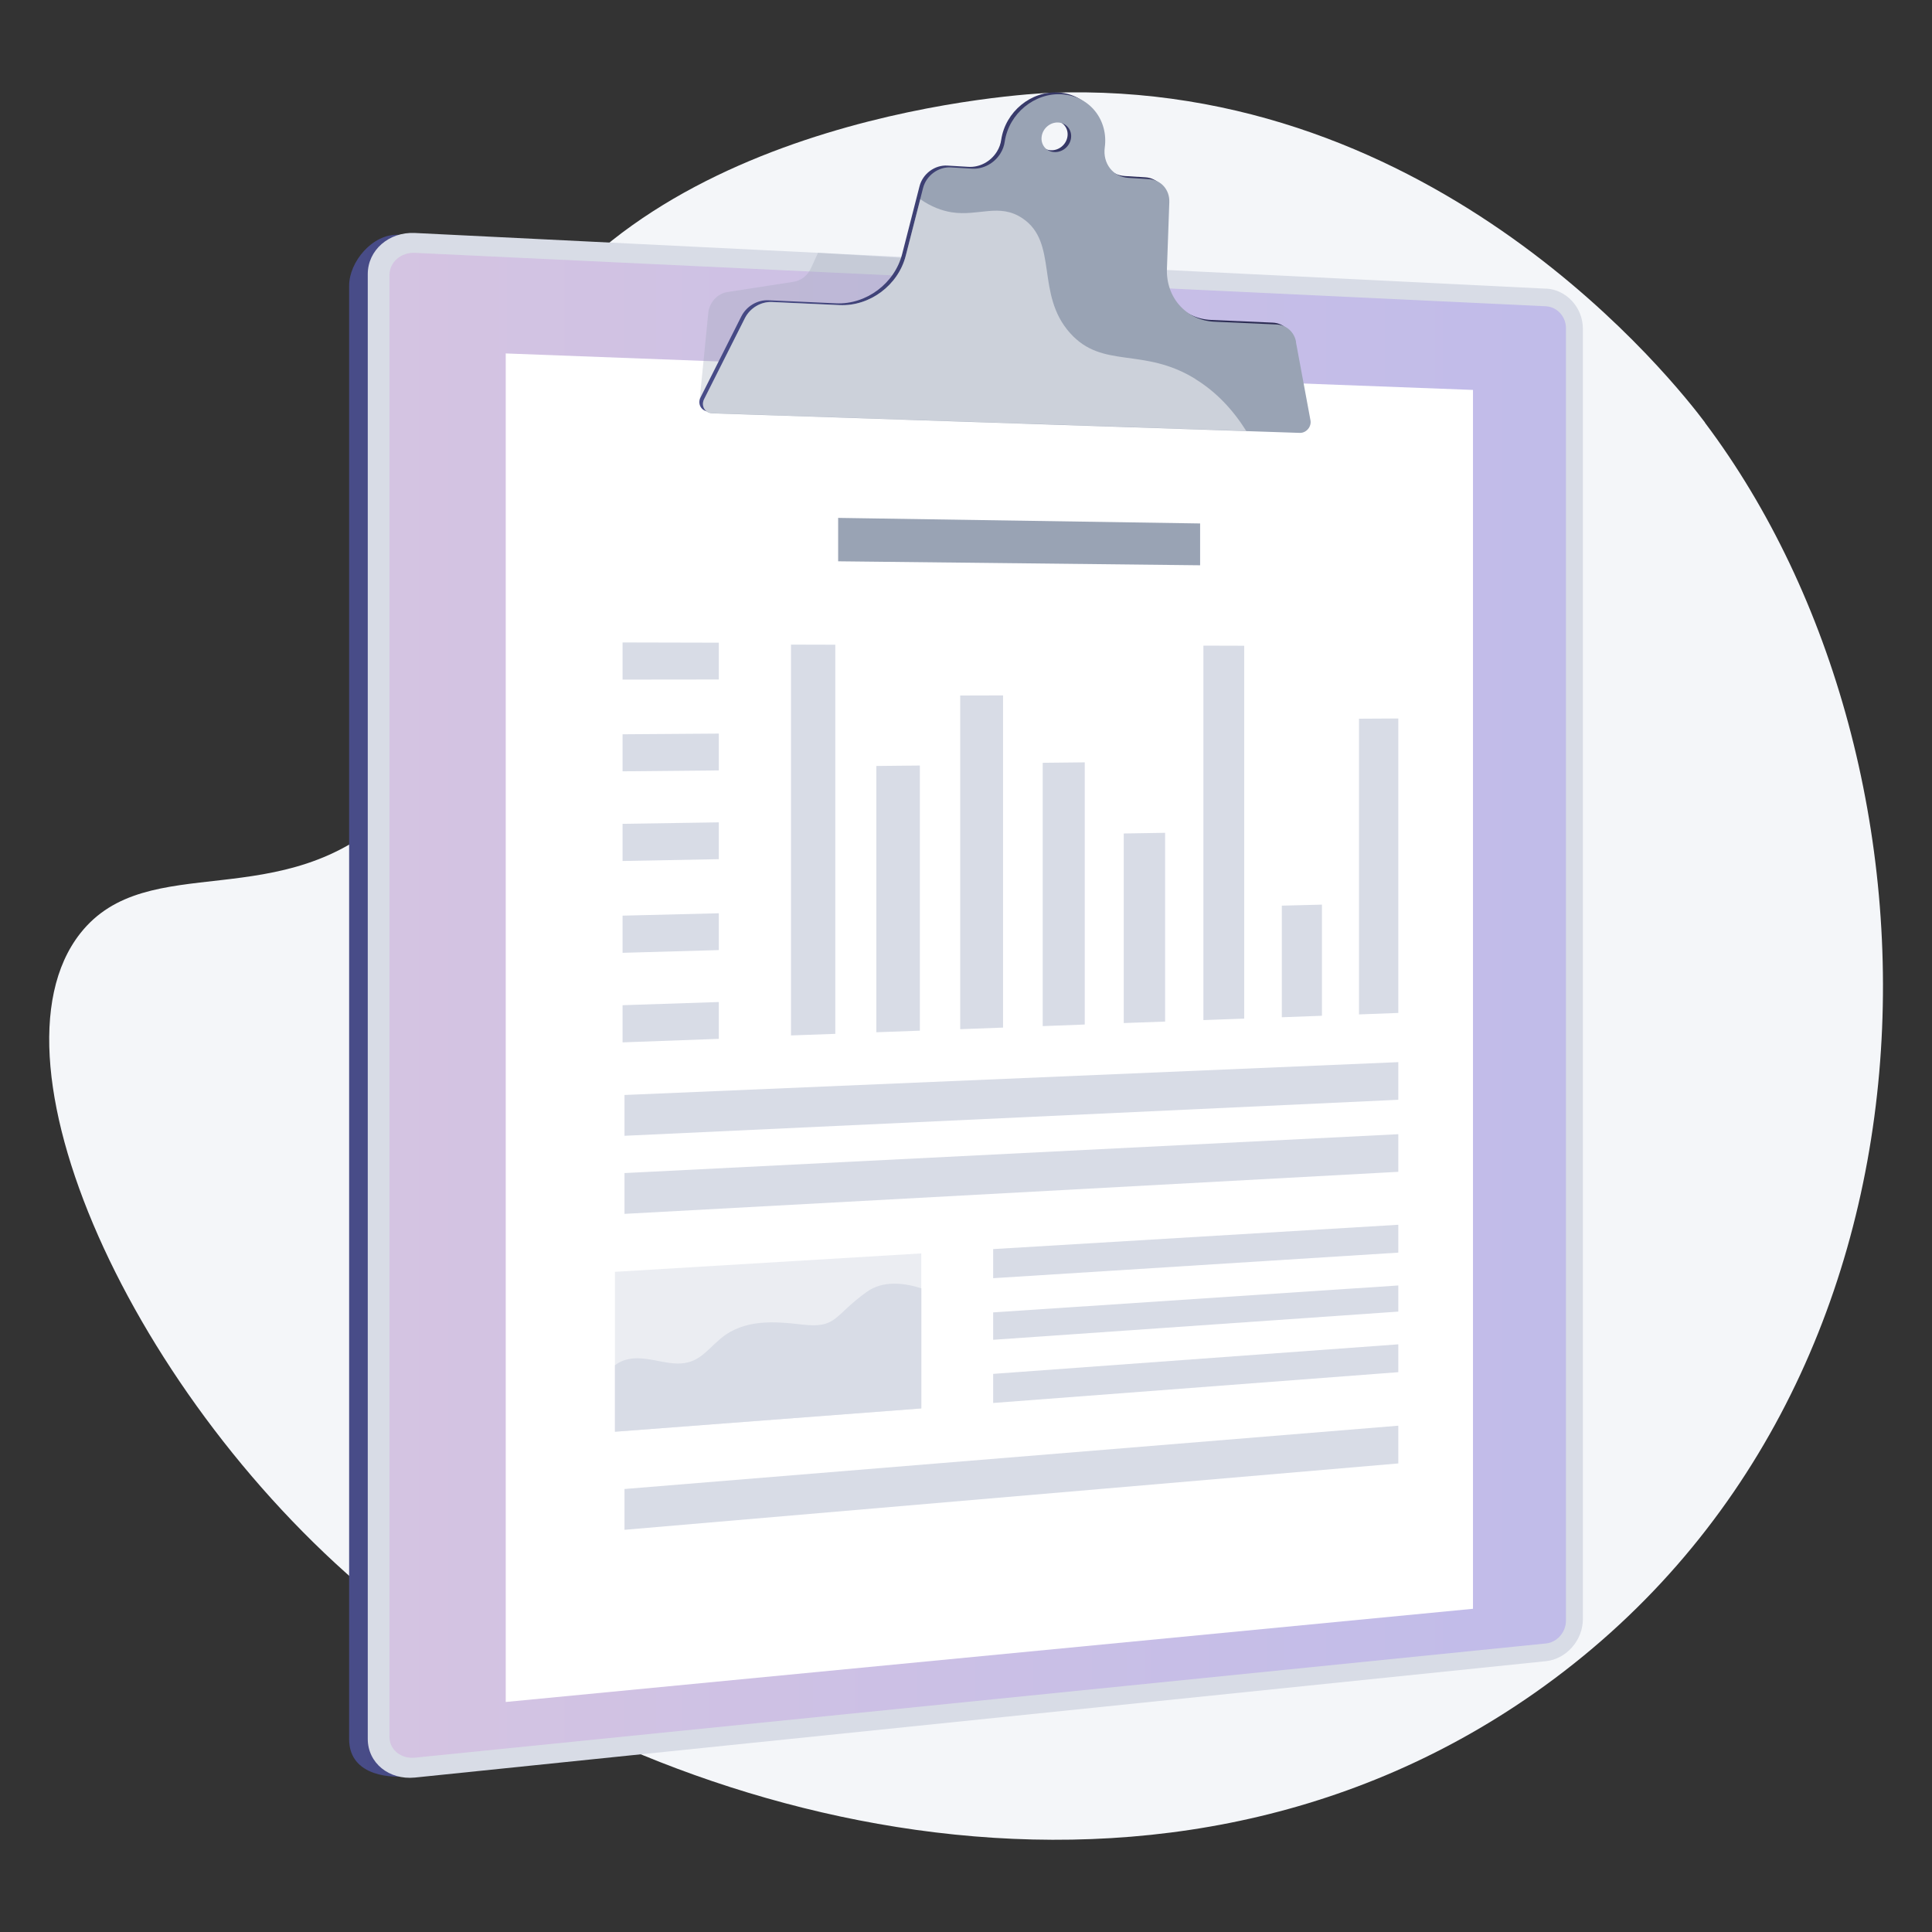 <svg viewBox="0 0 170 170" xmlns:xlink="http://www.w3.org/1999/xlink" xmlns="http://www.w3.org/2000/svg"><rect x="0" y="0" width="170" height="170" fill="#333333" stroke="none"/><defs><style>.cls-1,.cls-2{fill:#99a3b4;}.cls-3,.cls-4{fill:#fff;}.cls-2,.cls-5{mix-blend-mode:multiply;opacity:.3;}.cls-4{mix-blend-mode:soft-light;}.cls-4,.cls-6{opacity:.5;}.cls-5{fill:url(#linear-gradient-2);}.cls-7{isolation:isolate;}.cls-6,.cls-8{fill:#d8dce6;}.cls-9{fill:url(#linear-gradient-3);}.cls-10{fill:url(#linear-gradient);}.cls-11{fill:#f4f6f9;}</style><linearGradient gradientUnits="userSpaceOnUse" y2="88.5" x2="137.64" y1="88.5" x1="30.73" id="linear-gradient"><stop stop-color="#484c88" offset="0"></stop><stop stop-color="#2a2a4f" offset="1"></stop></linearGradient><linearGradient gradientUnits="userSpaceOnUse" y2="88.46" x2="137.79" y1="88.46" x1="34.27" id="linear-gradient-2"><stop stop-color="#cd8bd8" offset="0"></stop><stop stop-color="#8a70f1" offset="1"></stop></linearGradient><linearGradient xlink:href="#linear-gradient" y2="23.02" x2="115.03" y1="23.02" x1="61.55" id="linear-gradient-3"></linearGradient></defs><g class="cls-7"><g id="Background"><path d="m150.02,37.17c-2.46-3.27-23.52-30.32-57.66-29-1.71.07-35,1.77-47.28,22.98-9.08,15.68.53,29.6-10.55,40.29-9.66,9.31-21.52,3.15-27.46,10.68-9.04,11.47,5.36,42.45,27.47,59.72,22.84,17.84,66.53,30.92,100.49,7.13,38.13-26.72,37.74-81.54,14.99-111.78Z" class="cls-11"></path></g><g id="why-low-credit-limit-high-debt-level"><g><path d="m134.39,26.41l-99.32-5.75c-2.29-.11-4.35,2.38-4.35,4.48v127.89c0,2.91,2.97,3.49,5.26,3.26l98.41-10.05c1.8-.18,3.25-1.83,3.25-3.67V29.91c0-1.85-1.45-3.41-3.25-3.5Z" class="cls-10"></path><path d="m136.03,25.4l-99.52-4.9c-2.29-.11-4.15,1.51-4.15,3.62v128.89c0,2.11,1.86,3.63,4.15,3.4l99.52-10.24c1.8-.19,3.25-1.84,3.25-3.7V28.92c0-1.86-1.45-3.44-3.25-3.53Z" class="cls-8"></path><path d="m36.51,154.66c-1.23.12-2.24-.7-2.24-1.84V24.21c0-1.14,1.01-2.02,2.24-1.96l99.52,4.7c.97.05,1.76.9,1.76,1.91v113.75c0,1.01-.79,1.91-1.76,2l-99.52,10.05Z" class="cls-5"></path><polygon points="129.61 141.56 44.5 149.76 44.5 31.1 129.61 34.31 129.61 141.56" class="cls-3"></polygon><path d="m95.57,34.89l-34.02.43.76-7.67c.06-1,.78-1.82,1.73-1.96l5.76-.89c.68-.1,1.26-.55,1.56-1.2l.62-1.36,15.07.93,8.51,11.71Z" class="cls-2"></path><path d="m113.73,29.91c-.16-.87-.86-1.48-1.73-1.52l-5.44-.24c-2.47-.11-4.28-2.11-4.19-4.65l.21-5.88c.04-1.09-.74-1.96-1.81-2.02l-1.79-.11c-1.36-.08-2.27-1.28-2.08-2.67.33-2.43-1.33-4.52-3.74-4.68-2.43-.17-4.69,1.69-5.06,4.15-.05.37-.18.73-.38,1.05-.56.9-1.54,1.4-2.51,1.34l-1.84-.11c-1.12-.07-2.18.72-2.46,1.82l-1.53,5.97c-.66,2.58-3.16,4.45-5.81,4.33l-5.96-.27c-.98-.04-1.93.53-2.38,1.42l-3.59,7.13c-.29.58.07,1.21.71,1.24l51.71,1.72c.57.02,1.05-.55.94-1.11l-1.28-6.89Zm-21.28-16.69c-.71-.04-1.21-.66-1.1-1.38.1-.72.77-1.27,1.48-1.22.71.05,1.2.67,1.1,1.38-.1.72-.76,1.26-1.47,1.22Z" class="cls-9"></path><path d="m114.04,30.07c-.16-.87-.86-1.48-1.73-1.52l-5.44-.24c-2.47-.11-4.28-2.11-4.19-4.65l.21-5.88c.04-1.09-.74-1.96-1.81-2.02l-1.79-.11c-1.36-.08-2.27-1.28-2.08-2.67.33-2.43-1.33-4.52-3.74-4.68-2.43-.17-4.69,1.69-5.06,4.15-.05.37-.18.73-.38,1.05-.56.9-1.54,1.4-2.51,1.34l-1.84-.11c-1.12-.07-2.18.72-2.46,1.82l-1.53,5.97c-.66,2.58-3.16,4.45-5.81,4.33l-5.96-.27c-.98-.04-1.93.53-2.38,1.42l-3.59,7.13c-.29.58.07,1.21.71,1.24l51.71,1.72c.57.02,1.05-.55.94-1.11l-1.28-6.89Zm-21.28-16.69c-.71-.04-1.21-.66-1.1-1.38.1-.72.77-1.27,1.48-1.22.71.05,1.2.67,1.1,1.38-.1.72-.76,1.26-1.47,1.22Z" class="cls-1"></path><path d="m105.19,33.35c-4.61-2.85-8.15-.83-11.03-4.04-3.08-3.44-1-7.96-4.19-10.1-2.04-1.37-3.86-.16-6.23-.53-.87-.14-1.79-.48-2.76-1.15l-1.28,4.98c-.66,2.58-3.16,4.45-5.81,4.33l-5.96-.27c-.98-.04-1.93.53-2.38,1.42l-3.59,7.13c-.29.58.07,1.21.71,1.24l46.99,1.56c-1.18-1.88-2.65-3.44-4.47-4.56Z" class="cls-4"></path><g><polygon points="105.6 49.74 73.75 49.39 73.75 45.57 105.6 46.06 105.6 49.74" class="cls-1"></polygon><g><g><polygon points="73.5 90.97 69.6 91.11 69.6 56.72 73.5 56.73 73.5 90.97" class="cls-8"></polygon><polygon points="80.94 90.69 77.11 90.83 77.11 67.4 80.94 67.36 80.94 90.69" class="cls-8"></polygon><polygon points="88.26 90.42 84.49 90.56 84.49 61.2 88.26 61.19 88.26 90.42" class="cls-8"></polygon><polygon points="95.45 90.15 91.75 90.29 91.75 67.12 95.45 67.08 95.45 90.15" class="cls-8"></polygon><polygon points="102.52 89.89 98.88 90.02 98.88 73.34 102.52 73.28 102.52 89.89" class="cls-8"></polygon><polygon points="109.48 89.63 105.89 89.76 105.89 56.81 109.48 56.82 109.48 89.63" class="cls-8"></polygon><polygon points="116.32 89.38 112.79 89.51 112.79 79.69 116.32 79.6 116.32 89.38" class="cls-8"></polygon><polygon points="123.04 89.13 119.58 89.26 119.58 63.24 123.04 63.22 123.04 89.13" class="cls-8"></polygon></g><polygon points="123.04 103.11 54.95 106.81 54.95 103.22 123.04 99.8 123.04 103.11" class="cls-8"></polygon><polygon points="123.04 96.77 54.95 99.94 54.95 96.35 123.04 93.46 123.04 96.77" class="cls-8"></polygon><polygon points="123.04 128.77 54.95 134.61 54.95 131.02 123.04 125.45 123.04 128.77" class="cls-8"></polygon><polygon points="81.06 110.29 81.06 123.93 54.11 125.98 54.11 111.91 81.06 110.29" class="cls-6"></polygon><path d="m54.11,120.12v5.86l26.96-2.05v-10.57c-1.54-.49-3.39-.7-4.81.32-2.96,2.13-2.59,3.22-5.68,2.87-2.42-.28-5.11-.51-7.19,1.25-1.29,1.09-1.95,2.21-3.81,2.18-1.75-.03-3.78-1.12-5.47.15Z" class="cls-8"></path><polygon points="123.04 110.22 87.39 112.47 87.39 109.91 123.04 107.77 123.04 110.22" class="cls-8"></polygon><polygon points="123.04 115.41 87.39 117.89 87.39 115.48 123.04 113.11 123.04 115.41" class="cls-8"></polygon><polygon points="123.04 120.74 87.39 123.45 87.39 120.89 123.04 118.29 123.04 120.74" class="cls-8"></polygon><polygon points="63.25 59.79 54.78 59.8 54.78 56.53 63.25 56.55 63.25 59.79" class="cls-8"></polygon><polygon points="63.25 67.79 54.78 67.87 54.78 64.61 63.25 64.55 63.25 67.79" class="cls-8"></polygon><polygon points="63.25 75.6 54.78 75.76 54.78 72.49 63.25 72.36 63.25 75.6" class="cls-8"></polygon><polygon points="63.25 83.6 54.78 83.84 54.78 80.57 63.25 80.36 63.25 83.6" class="cls-8"></polygon><polygon points="63.25 91.41 54.78 91.72 54.78 88.45 63.25 88.17 63.25 91.41" class="cls-8"></polygon></g></g></g></g></g></svg>